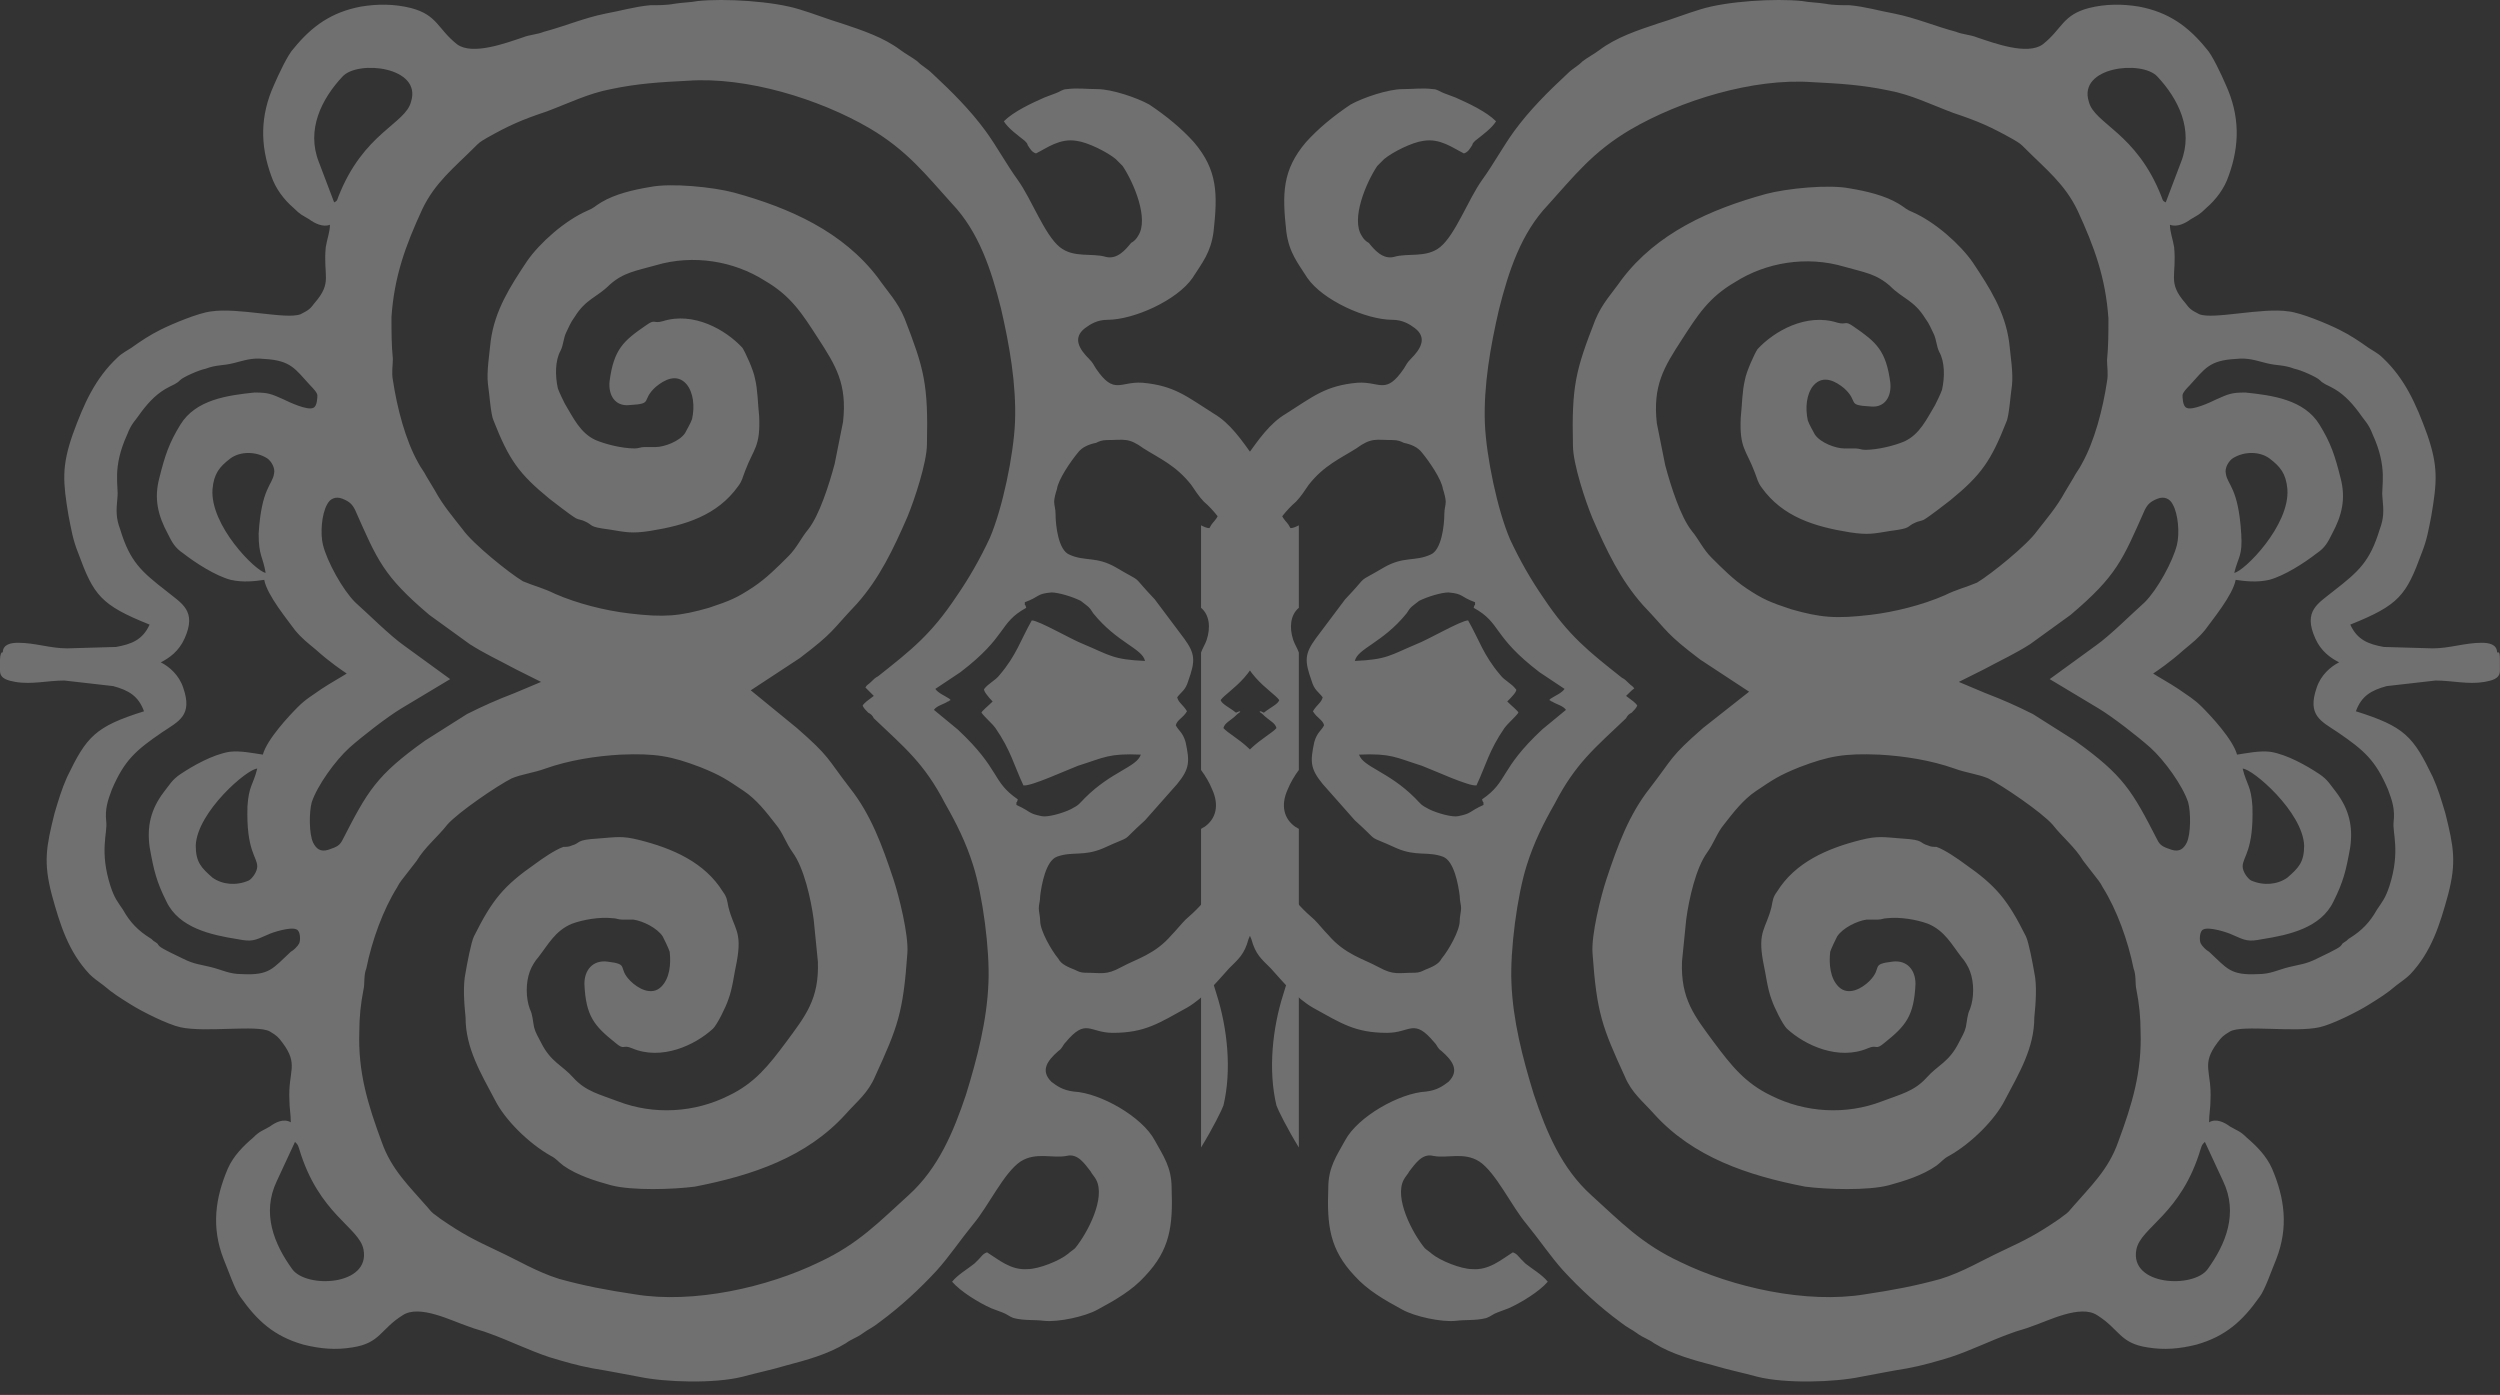 <svg preserveAspectRatio="none" width="100%" height="100%" overflow="visible" style="display: block;" viewBox="0 0 138 77" fill="none" xmlns="http://www.w3.org/2000/svg">
<rect x="0" y="0" width="138" height="77" fill="#333333" stroke="none"/>
<g id="Group 46" opacity="0.3">
<path id="Vector" fill-rule="evenodd" clip-rule="evenodd" d="M0 36.407C0 36.639 0 36.87 0 37.025C0 37.487 0.463 37.565 0.849 37.642C1.775 37.796 2.624 37.565 3.55 37.565L6.251 37.873C7.1 38.105 7.64 38.414 7.949 39.263C5.248 40.111 4.785 40.652 3.704 42.89C3.396 43.584 3.241 44.124 3.01 44.896C2.547 46.748 2.392 47.597 2.855 49.373C3.319 51.07 3.782 52.537 4.939 53.771C5.171 54.003 5.402 54.157 5.711 54.389C6.251 54.852 6.637 55.083 7.254 55.469C7.872 55.855 9.261 56.55 9.956 56.704C11.345 57.013 14.2 56.55 14.895 56.936C15.281 57.167 15.358 57.244 15.589 57.553C16.515 58.788 15.898 59.096 15.975 60.717C15.975 61.18 16.052 61.489 16.052 61.952C15.666 61.72 15.204 61.952 14.895 62.184C14.509 62.415 14.355 62.415 13.969 62.801C13.428 63.264 12.888 63.804 12.579 64.499C11.885 66.119 11.653 67.74 12.348 69.515C12.579 70.055 12.965 71.213 13.274 71.599C14.2 72.911 15.126 73.76 16.747 74.223C17.673 74.454 18.522 74.531 19.448 74.377C20.992 74.146 20.992 73.374 22.226 72.602C23.152 71.985 24.927 72.911 25.854 73.219C26.239 73.374 26.625 73.451 27.011 73.605C28.092 73.991 29.172 74.531 30.33 74.917C31.102 75.149 31.873 75.38 32.722 75.535C33.185 75.612 33.648 75.689 34.034 75.766C34.42 75.844 34.883 75.921 35.269 75.998C36.735 76.306 39.437 76.384 40.98 75.998C41.829 75.766 42.601 75.612 43.372 75.38C44.53 75.072 45.688 74.763 46.691 74.146C47 73.914 47.308 73.837 47.617 73.605C47.926 73.374 48.157 73.297 48.543 72.988C49.701 72.139 50.781 71.136 51.707 70.132C52.402 69.361 53.019 68.435 53.714 67.586C54.563 66.582 55.412 64.73 56.338 64.113C57.187 63.573 58.113 63.959 58.885 63.804C59.502 63.65 59.888 64.267 60.197 64.653C60.274 64.807 60.428 64.962 60.505 65.116C61.045 66.119 60.042 68.049 59.348 68.898C59.27 68.975 59.039 69.129 58.962 69.206C58.499 69.592 57.341 70.055 56.724 70.055C55.797 70.132 55.103 69.515 54.486 69.129C54.254 69.206 54.177 69.361 54.023 69.515C53.945 69.592 53.868 69.669 53.791 69.747C53.405 70.055 52.865 70.364 52.556 70.75C53.019 71.29 54.023 71.908 54.717 72.216C54.949 72.293 55.103 72.371 55.334 72.448C55.566 72.525 55.72 72.679 55.952 72.757C56.569 72.911 57.032 72.834 57.65 72.911C58.422 72.988 59.888 72.679 60.582 72.293C61.586 71.753 62.512 71.213 63.206 70.441C64.596 68.975 64.75 67.663 64.673 65.579C64.673 64.422 64.21 63.804 63.747 62.955C63.052 61.643 60.737 60.331 59.27 60.254C58.653 60.177 58.344 59.945 58.036 59.714C57.418 59.096 57.804 58.556 58.422 58.016C58.653 57.862 58.653 57.707 58.807 57.553C59.965 56.164 60.119 57.013 61.431 57.013C63.206 57.013 63.978 56.473 65.522 55.624C66.448 55.083 67.142 54.234 67.837 53.463C68.377 52.922 68.686 52.691 68.917 51.842C69.072 51.456 69.303 50.993 69.535 50.607C69.689 50.376 69.689 50.299 69.921 50.067C70.152 49.836 70.229 49.836 70.384 49.604C71.001 49.758 71.155 50.299 71.31 50.993C71.618 52.305 71.387 51.533 71.387 52.382C71.387 53.54 71.233 53.54 70.847 54.852C70.229 56.781 69.998 59.096 70.461 61.026C70.538 61.257 71.078 62.338 71.696 63.341V45.745C71.618 45.745 71.618 45.668 71.541 45.668C70.847 45.205 70.692 44.433 71.078 43.584C71.233 43.199 71.464 42.813 71.696 42.504V36.021C71.618 35.79 71.464 35.558 71.387 35.327C71.155 34.632 71.233 33.938 71.696 33.552V28.998C71.541 29.075 71.387 29.153 71.233 29.153C71.078 28.844 71.001 28.844 70.847 28.612C70.692 28.381 70.692 28.304 70.538 28.072C70.306 27.686 70.152 27.223 70.075 26.837C69.843 25.988 69.612 25.757 69.149 25.14C68.531 24.291 67.914 23.364 66.988 22.824C65.522 21.898 64.827 21.281 63.052 21.126C61.817 21.049 61.508 21.821 60.505 20.355C60.351 20.123 60.351 20.046 60.119 19.814C59.579 19.274 59.193 18.657 59.888 18.117C60.197 17.885 60.582 17.654 61.123 17.654C62.589 17.654 64.981 16.573 65.83 15.338C66.371 14.489 66.834 13.949 66.988 12.791C67.219 10.708 67.219 9.396 65.907 7.852C65.213 7.081 64.364 6.386 63.438 5.769C62.743 5.383 61.354 4.92 60.582 4.92C59.965 4.92 59.502 4.842 58.885 4.92C58.653 4.92 58.499 5.074 58.267 5.151C58.036 5.228 57.881 5.306 57.65 5.383C56.955 5.691 55.952 6.154 55.412 6.695C55.643 7.081 56.183 7.466 56.569 7.775C56.646 7.852 56.724 7.929 56.724 8.007C56.878 8.238 56.955 8.393 57.187 8.47C57.804 8.161 58.499 7.621 59.425 7.775C60.042 7.852 61.123 8.393 61.586 8.778C61.663 8.856 61.894 9.087 61.971 9.164C62.589 10.09 63.438 12.097 62.821 13.023C62.743 13.177 62.589 13.332 62.435 13.409C62.126 13.795 61.663 14.335 61.045 14.181C60.274 13.949 59.27 14.258 58.499 13.64C57.65 12.946 56.955 11.017 56.183 9.936C55.566 9.087 55.026 8.084 54.408 7.235C53.559 6.077 52.556 5.074 51.476 4.071C51.167 3.762 50.935 3.685 50.627 3.376C50.318 3.145 50.009 2.99 49.701 2.759C48.775 2.064 47.617 1.678 46.459 1.292C45.688 1.061 44.916 0.752 44.144 0.521C42.678 0.058 39.977 -0.097 38.51 0.058C38.124 0.135 37.661 0.135 37.198 0.212C36.812 0.289 36.272 0.289 35.886 0.289C35.038 0.366 34.266 0.598 33.417 0.752C32.259 0.984 31.179 1.447 30.021 1.755C29.635 1.91 29.249 1.91 28.863 2.064C27.937 2.373 26.085 3.067 25.236 2.45C24.156 1.601 24.156 0.829 22.689 0.444C21.763 0.212 20.837 0.212 19.911 0.366C18.291 0.675 17.21 1.447 16.207 2.682C15.898 2.99 15.358 4.148 15.126 4.688C14.355 6.386 14.355 8.007 14.972 9.705C15.204 10.399 15.666 11.017 16.207 11.479C16.593 11.865 16.67 11.865 17.056 12.097C17.364 12.328 17.828 12.56 18.213 12.406C18.213 12.791 18.059 13.177 17.982 13.64C17.827 15.261 18.368 15.57 17.364 16.727C17.133 17.036 17.056 17.113 16.593 17.345C15.821 17.654 13.12 16.959 11.653 17.191C10.959 17.268 9.493 17.885 8.875 18.194C8.258 18.503 7.795 18.811 7.254 19.197C7.023 19.351 6.714 19.506 6.483 19.737C5.248 20.895 4.631 22.284 4.013 23.982C3.396 25.757 3.473 26.606 3.782 28.458C3.936 29.23 4.013 29.77 4.322 30.542C5.171 32.857 5.557 33.397 8.258 34.478C7.872 35.327 7.254 35.558 6.406 35.712L3.704 35.79C2.778 35.79 1.929 35.481 1.003 35.481C0.617 35.481 0.154 35.558 0.154 36.021C0.077 35.944 0 36.175 0 36.407ZM69.535 39.263C69.535 39.34 69.612 39.34 69.689 39.417C70.075 39.803 70.384 39.88 70.461 40.189C69.998 40.729 68.068 41.423 67.837 43.816C67.683 45.359 67.683 48.06 66.911 49.141C66.525 49.758 65.985 50.298 65.444 50.762C65.213 50.993 64.904 51.379 64.673 51.611C63.746 52.691 62.743 52.922 61.894 53.386C61.045 53.849 60.814 53.694 59.888 53.694C59.656 53.694 59.502 53.617 59.348 53.54C58.962 53.386 58.576 53.231 58.422 52.922C58.036 52.459 57.418 51.379 57.418 50.839C57.418 50.607 57.341 50.299 57.341 50.144C57.341 49.913 57.418 49.758 57.418 49.45C57.495 48.832 57.727 47.52 58.344 47.289C59.193 46.98 59.811 47.289 60.891 46.826C62.743 45.977 61.663 46.671 63.206 45.282L64.981 43.276C65.676 42.427 65.676 42.041 65.444 40.96C65.29 40.42 65.059 40.343 64.904 40.034C64.981 39.726 65.29 39.648 65.522 39.263C65.29 38.877 65.058 38.8 64.981 38.491C65.213 38.182 65.444 38.105 65.599 37.565C65.985 36.484 65.985 36.098 65.367 35.249L63.747 33.089C62.28 31.545 63.283 32.317 61.586 31.314C60.505 30.696 59.888 31.005 59.039 30.619C58.422 30.387 58.267 28.998 58.267 28.381C58.267 28.072 58.19 27.918 58.19 27.686C58.19 27.532 58.267 27.223 58.344 26.992C58.422 26.451 59.116 25.448 59.502 24.985C59.733 24.676 60.119 24.522 60.505 24.445C60.66 24.368 60.814 24.291 61.123 24.291C62.049 24.291 62.28 24.136 63.129 24.754C63.978 25.294 64.904 25.68 65.753 26.76C65.907 26.992 66.216 27.455 66.448 27.686C66.988 28.149 67.451 28.767 67.837 29.384C68.531 30.542 68.3 33.243 68.3 34.786C68.3 37.179 70.229 38.105 70.615 38.645C70.538 38.877 70.152 39.031 69.766 39.34C69.612 39.263 69.612 39.263 69.535 39.263ZM54.794 38.722C54.563 38.954 54.177 39.263 54.177 39.34C54.408 39.648 54.717 39.88 54.949 40.189C55.797 41.423 55.952 42.195 56.492 43.353C56.878 43.43 58.885 42.504 59.502 42.272C60.968 41.809 61.2 41.578 62.975 41.655C62.743 42.349 61.354 42.581 59.888 44.047C59.579 44.356 59.579 44.433 59.116 44.665C58.653 44.896 57.804 45.128 57.495 45.051C56.724 44.896 56.955 44.819 56.106 44.433C56.106 44.125 56.106 44.433 56.183 44.124C54.717 43.121 55.257 42.504 52.865 40.266L51.553 39.185C51.707 38.954 52.093 38.877 52.325 38.722C52.402 38.722 52.402 38.645 52.479 38.645L52.402 38.568C52.17 38.414 51.785 38.259 51.63 38.028L53.019 37.102C55.643 35.095 55.103 34.401 56.647 33.552C56.569 33.243 56.569 33.552 56.569 33.243C57.418 32.934 57.187 32.78 58.036 32.703C58.422 32.703 59.193 32.934 59.656 33.166C60.042 33.474 60.119 33.474 60.351 33.86C61.663 35.481 63.052 35.79 63.206 36.484C61.431 36.407 61.277 36.175 59.811 35.558C59.193 35.327 57.341 34.246 56.955 34.246C56.338 35.327 56.106 36.175 55.18 37.256C54.949 37.565 54.563 37.719 54.331 38.028C54.254 38.105 54.563 38.491 54.794 38.722ZM48.234 38.414C47.926 38.645 47.694 38.8 47.617 38.954C47.694 39.108 47.771 39.185 47.926 39.34C48.08 39.417 48.157 39.494 48.234 39.648C49.932 41.269 51.013 42.118 52.17 44.356C52.788 45.437 53.328 46.517 53.714 47.752C54.254 49.45 54.64 52.459 54.563 54.234C54.486 56.318 53.945 58.402 53.328 60.408C52.633 62.492 51.784 64.499 50.164 65.965C48.543 67.431 47.386 68.666 45.225 69.669C42.369 71.059 38.279 71.985 35.038 71.445C33.494 71.213 32.259 70.981 30.87 70.596C29.635 70.21 28.632 69.592 27.474 69.052C26.162 68.435 25.545 68.126 24.31 67.277C23.924 66.968 23.924 67.046 23.616 66.66C22.612 65.502 21.609 64.576 21.069 63.032C20.297 60.949 19.757 59.174 19.834 56.936C19.834 56.164 19.911 55.392 20.066 54.62C20.143 54.312 20.066 53.849 20.22 53.463C20.529 51.919 21.146 50.221 21.918 48.987C22.072 48.678 22.226 48.523 22.458 48.215L22.998 47.52C23.461 46.748 24.156 46.208 24.696 45.514C25.313 44.819 27.474 43.353 28.246 42.967C28.786 42.735 29.481 42.658 30.098 42.427C31.41 41.964 32.877 41.732 34.266 41.655C36.195 41.578 37.044 41.732 38.665 42.349C39.822 42.813 40.131 43.044 41.057 43.661C41.752 44.125 42.292 44.819 42.832 45.514C43.218 45.977 43.372 46.517 43.758 47.057C44.376 47.906 44.761 49.604 44.916 50.762L45.147 53.077C45.225 55.161 44.453 56.087 43.372 57.553C42.446 58.788 41.675 59.791 40.208 60.486C38.356 61.412 36.118 61.566 34.111 60.794C33.108 60.408 32.336 60.254 31.642 59.482C31.024 58.788 30.407 58.633 29.867 57.553C29.712 57.244 29.558 57.013 29.481 56.704C29.404 56.318 29.404 56.01 29.249 55.701C29.018 55.083 29.018 54.234 29.249 53.617C29.326 53.386 29.558 53 29.712 52.845C30.253 52.151 30.639 51.379 31.565 50.993C32.182 50.762 33.108 50.607 33.803 50.684C34.034 50.684 34.111 50.762 34.343 50.762C34.574 50.762 34.729 50.762 34.96 50.762C35.501 50.839 36.272 51.225 36.581 51.688C36.658 51.842 36.89 52.305 36.967 52.537C37.044 53.231 36.967 54.003 36.504 54.466C35.964 55.006 35.192 54.543 34.806 54.157C34.034 53.386 34.806 53.231 33.494 53.077C32.722 53 32.259 53.54 32.259 54.312C32.336 56.087 32.799 56.627 33.957 57.553C34.497 58.016 34.343 57.63 34.883 57.862C36.504 58.556 38.356 57.707 39.359 56.781C39.591 56.55 40.054 55.624 40.208 55.161C40.44 54.543 40.517 53.771 40.671 53.077C40.98 51.379 40.517 51.302 40.208 50.067C40.131 49.681 40.131 49.527 39.9 49.218C38.896 47.597 37.121 46.826 35.269 46.363C34.343 46.131 34.034 46.208 33.031 46.285C31.719 46.363 32.105 46.517 31.565 46.671C31.41 46.748 31.256 46.748 31.102 46.748C30.639 46.903 29.867 47.443 29.558 47.675C27.783 48.909 27.166 49.681 26.162 51.688C26.008 51.996 25.776 53.231 25.699 53.694C25.545 54.389 25.622 55.392 25.699 56.164C25.699 57.862 26.548 59.251 27.32 60.717C27.86 61.798 29.172 63.11 30.407 63.804C30.716 63.959 30.793 64.113 31.102 64.344C31.873 64.885 32.877 65.193 33.725 65.425C34.883 65.734 37.198 65.656 38.356 65.502C41.52 64.885 44.53 63.881 46.691 61.489C47.308 60.794 47.926 60.331 48.312 59.405C49.546 56.704 49.855 55.932 50.087 52.614C50.164 51.611 49.623 49.45 49.315 48.523C48.697 46.671 48.08 44.974 46.922 43.507C45.61 41.809 45.842 41.809 43.99 40.189L41.443 38.105L44.144 36.33C46.074 34.864 45.842 34.864 47.308 33.32C48.543 31.931 49.315 30.31 50.087 28.535C50.472 27.609 51.167 25.525 51.167 24.522C51.244 21.204 51.013 20.355 49.932 17.576C49.546 16.65 49.006 16.11 48.466 15.338C46.536 12.791 43.604 11.479 40.517 10.631C39.359 10.322 37.044 10.09 35.886 10.322C34.96 10.476 33.957 10.708 33.185 11.171C32.799 11.402 32.799 11.479 32.413 11.634C31.179 12.174 29.79 13.409 29.095 14.412C28.169 15.801 27.32 17.113 27.088 18.811C27.011 19.583 26.857 20.509 26.934 21.204C27.011 21.667 27.088 22.901 27.243 23.21C28.092 25.371 28.632 26.143 30.33 27.532C30.639 27.763 31.41 28.381 31.796 28.612C31.951 28.69 32.105 28.689 32.259 28.767C32.799 28.998 32.413 29.075 33.648 29.23C34.574 29.384 34.883 29.461 35.886 29.307C37.816 28.998 39.591 28.458 40.748 26.837C40.98 26.529 40.98 26.374 41.134 25.988C41.597 24.754 41.983 24.676 41.906 22.979C41.829 22.284 41.829 21.512 41.675 20.895C41.597 20.432 41.134 19.428 40.98 19.197C40.054 18.194 38.279 17.191 36.581 17.731C36.041 17.885 36.195 17.576 35.655 17.962C34.42 18.811 33.88 19.274 33.648 21.049C33.571 21.821 33.957 22.438 34.729 22.361C36.118 22.284 35.346 22.13 36.195 21.358C36.658 20.972 37.353 20.586 37.893 21.204C38.279 21.667 38.356 22.438 38.202 23.133C38.124 23.364 37.893 23.75 37.816 23.905C37.507 24.368 36.658 24.677 36.195 24.677C35.964 24.677 35.809 24.677 35.578 24.677C35.346 24.677 35.269 24.754 35.038 24.754C34.343 24.754 33.417 24.522 32.877 24.291C32.028 23.905 31.642 23.056 31.179 22.284C31.102 22.13 30.87 21.667 30.793 21.435C30.639 20.741 30.639 19.892 30.947 19.351C31.102 19.043 31.102 18.657 31.256 18.348C31.41 18.039 31.487 17.808 31.719 17.499C32.336 16.496 32.954 16.419 33.648 15.724C34.42 15.03 35.115 14.952 36.195 14.644C38.279 14.026 40.517 14.412 42.215 15.493C43.681 16.342 44.298 17.345 45.147 18.657C46.151 20.2 46.768 21.204 46.536 23.287L46.074 25.602C45.765 26.76 45.224 28.458 44.607 29.23C44.221 29.693 43.99 30.233 43.527 30.696C42.909 31.314 42.292 31.931 41.597 32.394C40.671 33.011 40.285 33.166 39.128 33.552C37.507 34.015 36.658 34.092 34.729 33.86C33.417 33.706 31.873 33.32 30.639 32.78C30.021 32.471 29.404 32.317 28.863 32.085C28.092 31.622 26.085 30.002 25.545 29.23C25.005 28.535 24.465 27.918 24.002 27.069L23.538 26.297C23.384 25.988 23.23 25.834 23.075 25.525C22.381 24.291 21.918 22.515 21.686 20.972C21.609 20.586 21.686 20.123 21.686 19.814C21.609 19.043 21.609 18.271 21.609 17.499C21.763 15.261 22.381 13.563 23.307 11.557C24.001 10.09 25.082 9.241 26.162 8.161C26.471 7.852 26.471 7.852 26.857 7.621C28.092 6.926 28.786 6.617 30.175 6.154C31.41 5.691 32.491 5.151 33.725 4.92C35.192 4.611 36.427 4.534 37.97 4.457C41.212 4.225 45.225 5.46 48.003 7.081C50.087 8.315 51.09 9.627 52.556 11.248C54.023 12.791 54.717 14.875 55.257 17.036C55.72 19.043 56.106 21.204 56.029 23.287C55.952 25.14 55.334 28.072 54.64 29.693C54.1 30.851 53.482 31.931 52.788 32.934C51.399 35.018 50.318 35.867 48.466 37.333C48.312 37.41 48.234 37.487 48.08 37.642C47.926 37.796 47.849 37.796 47.771 37.95C47.771 37.95 48.003 38.182 48.234 38.414ZM29.867 37.642L28.4 38.259C27.397 38.645 26.703 38.954 25.776 39.417L23.461 40.883C20.76 42.813 20.297 43.661 18.908 46.363C18.753 46.671 18.599 46.748 18.136 46.903C17.673 47.057 17.442 46.826 17.287 46.517C17.056 46.054 17.056 44.819 17.21 44.279C17.519 43.353 18.522 41.964 19.294 41.269C19.988 40.652 21.378 39.571 22.149 39.108L24.85 37.487L22.304 35.635C21.532 35.095 20.297 33.86 19.602 33.243C18.908 32.548 18.059 31.005 17.828 30.079C17.673 29.461 17.75 28.381 18.059 27.841C18.213 27.532 18.522 27.378 18.908 27.532C19.294 27.686 19.448 27.841 19.602 28.149C20.837 30.928 21.146 31.777 23.693 33.938L25.931 35.558C26.78 36.098 27.474 36.407 28.478 36.947L29.867 37.642ZM19.139 37.179C18.908 37.333 18.213 37.719 17.75 38.028C17.21 38.414 16.901 38.568 16.438 39.031C15.975 39.494 14.74 40.806 14.509 41.655C13.969 41.578 13.274 41.423 12.657 41.501C11.731 41.655 10.65 42.272 9.956 42.735C9.493 43.044 9.338 43.353 9.029 43.739C8.335 44.665 8.103 45.591 8.258 46.748C8.489 48.06 8.644 48.678 9.184 49.758C9.878 51.225 11.653 51.611 13.12 51.842C13.892 51.996 14.046 51.919 14.741 51.611C15.049 51.456 16.052 51.148 16.361 51.302C16.593 51.379 16.593 51.919 16.515 52.074C16.438 52.228 16.207 52.459 16.052 52.537C15.049 53.463 14.895 53.849 13.351 53.771C12.657 53.771 12.271 53.54 11.653 53.386C11.036 53.231 10.727 53.231 10.11 52.922C9.801 52.768 8.952 52.382 8.798 52.228C8.644 52.074 8.798 52.151 8.566 51.996C8.412 51.919 8.412 51.842 8.258 51.765C7.64 51.379 7.177 50.916 6.791 50.221C6.483 49.758 6.328 49.604 6.097 48.909C5.479 46.98 5.942 45.977 5.865 45.359C5.788 44.665 5.942 44.202 6.174 43.584C6.869 41.964 7.486 41.423 8.952 40.42C9.878 39.803 10.65 39.494 10.11 37.95C9.878 37.256 9.338 36.793 8.875 36.561C9.338 36.33 9.878 35.944 10.187 35.249C10.882 33.706 10.033 33.32 9.184 32.626C7.795 31.545 7.177 31.005 6.637 29.23C6.406 28.612 6.406 28.227 6.483 27.455C6.56 26.837 6.174 25.834 7.023 23.982C7.254 23.364 7.486 23.21 7.795 22.747C8.258 22.13 8.721 21.667 9.338 21.358C9.493 21.281 9.493 21.281 9.647 21.204C9.878 21.049 9.801 21.126 9.956 20.972C10.11 20.818 10.959 20.432 11.345 20.355C11.962 20.123 12.271 20.2 12.888 20.046C13.506 19.892 13.892 19.737 14.586 19.814C16.052 19.892 16.284 20.355 17.133 21.281C17.21 21.358 17.519 21.667 17.519 21.821C17.519 21.898 17.519 22.438 17.287 22.515C16.979 22.67 15.975 22.207 15.666 22.052C14.972 21.744 14.818 21.667 14.046 21.667C12.579 21.821 10.805 22.052 9.956 23.442C9.338 24.445 9.107 25.14 8.798 26.374C8.489 27.532 8.721 28.458 9.261 29.461C9.493 29.924 9.647 30.233 10.11 30.542C10.805 31.082 11.885 31.777 12.734 32.008C13.428 32.162 14.046 32.085 14.586 32.008C14.74 32.857 15.898 34.246 16.284 34.786C16.67 35.249 16.979 35.481 17.442 35.867C18.213 36.561 18.908 37.024 19.139 37.179ZM18.445 11.171L17.596 8.933C16.901 7.158 17.75 5.46 18.908 4.225C19.757 3.299 23.307 3.685 22.689 5.614C22.381 6.849 20.066 7.312 18.676 10.862C18.599 11.094 18.599 11.094 18.445 11.171ZM14.663 31.622C14.123 31.545 11.576 28.998 11.731 26.992C11.808 26.143 12.117 25.757 12.734 25.294C13.274 24.908 14.123 24.908 14.741 25.294C14.972 25.448 15.204 25.834 15.126 26.143C15.049 26.76 14.432 26.915 14.277 29.461C14.277 30.696 14.509 30.696 14.663 31.622ZM16.284 63.032C16.438 63.187 16.438 63.187 16.515 63.418C17.596 67.046 19.834 67.74 20.066 68.975C20.451 70.981 16.901 71.136 16.13 70.055C15.126 68.666 14.432 66.968 15.281 65.193L16.284 63.032ZM14.2 42.427C13.969 43.353 13.737 43.353 13.66 44.51C13.583 46.98 14.2 47.289 14.2 47.829C14.2 48.138 13.892 48.523 13.737 48.601C13.043 48.909 12.271 48.832 11.731 48.446C11.113 47.906 10.805 47.597 10.805 46.671C10.882 44.819 13.66 42.427 14.2 42.427Z" fill="white"/>
<path id="Vector_2" fill-rule="evenodd" clip-rule="evenodd" d="M137.994 36.407C137.994 36.639 137.994 36.87 137.994 37.025C137.994 37.487 137.531 37.565 137.145 37.642C136.219 37.796 135.37 37.565 134.444 37.565L131.743 37.873C130.894 38.105 130.353 38.414 130.045 39.263C132.746 40.111 133.209 40.652 134.289 42.89C134.598 43.584 134.752 44.124 134.984 44.896C135.447 46.748 135.601 47.597 135.138 49.373C134.675 51.07 134.212 52.537 133.055 53.771C132.823 54.003 132.591 54.157 132.283 54.389C131.743 54.852 131.357 55.083 130.739 55.469C130.122 55.855 128.733 56.55 128.038 56.704C126.649 57.013 123.794 56.55 123.099 56.936C122.713 57.167 122.636 57.244 122.404 57.553C121.478 58.788 122.096 59.096 122.019 60.717C122.019 61.18 121.941 61.489 121.941 61.952C122.327 61.72 122.79 61.952 123.099 62.184C123.485 62.415 123.639 62.415 124.025 62.801C124.565 63.264 125.105 63.804 125.414 64.499C126.109 66.119 126.34 67.74 125.646 69.515C125.414 70.055 125.028 71.213 124.72 71.599C123.794 72.911 122.867 73.76 121.247 74.223C120.321 74.454 119.472 74.531 118.546 74.377C117.002 74.146 117.002 73.374 115.767 72.602C114.841 71.985 113.066 72.911 112.14 73.219C111.754 73.374 111.368 73.451 110.982 73.605C109.902 73.991 108.822 74.531 107.664 74.917C106.892 75.149 106.12 75.38 105.272 75.535C104.808 75.612 104.345 75.689 103.96 75.766C103.574 75.844 103.111 75.921 102.725 75.998C101.258 76.306 98.557 76.384 97.014 75.998C96.165 75.766 95.393 75.612 94.621 75.38C93.464 75.072 92.306 74.763 91.303 74.146C90.994 73.914 90.686 73.837 90.377 73.605C90.068 73.374 89.837 73.297 89.451 72.988C88.293 72.139 87.213 71.136 86.287 70.132C85.592 69.361 84.975 68.435 84.28 67.586C83.431 66.582 82.582 64.73 81.656 64.113C80.807 63.573 79.881 63.959 79.109 63.804C78.492 63.65 78.106 64.267 77.797 64.653C77.72 64.807 77.566 64.962 77.489 65.116C76.948 66.119 77.952 68.049 78.646 68.898C78.723 68.975 78.955 69.129 79.032 69.206C79.495 69.592 80.653 70.055 81.27 70.055C82.196 70.132 82.891 69.515 83.508 69.129C83.74 69.206 83.817 69.361 83.971 69.515C84.048 69.592 84.126 69.669 84.203 69.747C84.589 70.055 85.129 70.364 85.438 70.75C84.975 71.29 83.971 71.908 83.277 72.216C83.045 72.293 82.891 72.371 82.659 72.448C82.428 72.525 82.273 72.679 82.042 72.757C81.424 72.911 80.961 72.834 80.344 72.911C79.572 72.988 78.106 72.679 77.411 72.293C76.408 71.753 75.482 71.213 74.787 70.441C73.398 68.975 73.244 67.663 73.321 65.579C73.321 64.422 73.784 63.804 74.247 62.955C74.942 61.643 77.257 60.331 78.723 60.254C79.341 60.177 79.649 59.945 79.958 59.714C80.576 59.096 80.19 58.556 79.572 58.016C79.341 57.862 79.341 57.707 79.186 57.553C78.029 56.164 77.874 57.013 76.562 57.013C74.787 57.013 74.016 56.473 72.472 55.624C71.546 55.083 70.852 54.234 70.157 53.463C69.617 52.922 69.308 52.691 69.076 51.842C68.922 51.456 68.691 50.993 68.459 50.607C68.305 50.376 68.305 50.299 68.073 50.067C67.842 49.836 67.764 49.836 67.61 49.604C66.993 49.758 66.838 50.299 66.684 50.993C66.375 52.305 66.607 51.533 66.607 52.382C66.607 53.54 66.761 53.54 67.147 54.852C67.764 56.781 67.996 59.096 67.533 61.026C67.456 61.257 66.916 62.338 66.298 63.341V45.745C66.375 45.745 66.375 45.668 66.453 45.668C67.147 45.205 67.301 44.433 66.915 43.584C66.761 43.199 66.53 42.813 66.298 42.504V36.021C66.375 35.79 66.53 35.558 66.607 35.327C66.838 34.632 66.761 33.938 66.298 33.552V28.998C66.453 29.075 66.607 29.153 66.761 29.153C66.915 28.844 66.993 28.844 67.147 28.612C67.301 28.381 67.301 28.304 67.456 28.072C67.687 27.686 67.842 27.223 67.919 26.837C68.15 25.988 68.382 25.757 68.845 25.14C69.462 24.291 70.08 23.364 71.006 22.824C72.472 21.898 73.167 21.281 74.942 21.126C76.177 21.049 76.485 21.821 77.489 20.355C77.643 20.123 77.643 20.046 77.874 19.814C78.415 19.274 78.8 18.657 78.106 18.117C77.797 17.885 77.411 17.654 76.871 17.654C75.405 17.654 73.012 16.573 72.163 15.338C71.623 14.489 71.16 13.949 71.006 12.791C70.774 10.708 70.774 9.396 72.086 7.852C72.781 7.081 73.63 6.386 74.556 5.769C75.251 5.383 76.64 4.92 77.411 4.92C78.029 4.92 78.492 4.842 79.109 4.92C79.341 4.92 79.495 5.074 79.727 5.151C79.958 5.228 80.112 5.306 80.344 5.383C81.039 5.691 82.042 6.154 82.582 6.695C82.35 7.081 81.81 7.466 81.424 7.775C81.347 7.852 81.27 7.929 81.27 8.007C81.116 8.238 81.039 8.393 80.807 8.47C80.19 8.161 79.495 7.621 78.569 7.775C77.952 7.852 76.871 8.393 76.408 8.778C76.331 8.856 76.099 9.087 76.022 9.164C75.405 10.09 74.556 12.097 75.173 13.023C75.251 13.177 75.405 13.332 75.559 13.409C75.868 13.795 76.331 14.335 76.948 14.181C77.72 13.949 78.723 14.258 79.495 13.64C80.344 12.946 81.039 11.017 81.81 9.936C82.428 9.087 82.968 8.084 83.585 7.235C84.434 6.077 85.438 5.074 86.518 4.071C86.827 3.762 87.058 3.685 87.367 3.376C87.676 3.145 87.984 2.99 88.293 2.759C89.219 2.064 90.377 1.678 91.534 1.292C92.306 1.061 93.078 0.752 93.85 0.521C95.316 0.058 98.017 -0.097 99.483 0.058C99.869 0.135 100.332 0.135 100.795 0.212C101.181 0.289 101.721 0.289 102.107 0.289C102.956 0.366 103.728 0.598 104.577 0.752C105.735 0.984 106.815 1.447 107.973 1.755C108.359 1.91 108.744 1.91 109.13 2.064C110.056 2.373 111.909 3.067 112.758 2.45C113.838 1.601 113.838 0.829 115.304 0.444C116.23 0.212 117.156 0.212 118.083 0.366C119.703 0.675 120.784 1.447 121.787 2.682C122.096 2.99 122.636 4.148 122.867 4.688C123.639 6.386 123.639 8.007 123.022 9.705C122.79 10.399 122.327 11.017 121.787 11.479C121.401 11.865 121.324 11.865 120.938 12.097C120.629 12.328 120.166 12.56 119.78 12.406C119.78 12.791 119.935 13.177 120.012 13.64C120.166 15.261 119.626 15.57 120.629 16.727C120.861 17.036 120.938 17.113 121.401 17.345C122.173 17.654 124.874 16.959 126.34 17.191C127.035 17.268 128.501 17.885 129.119 18.194C129.736 18.503 130.199 18.811 130.739 19.197C130.971 19.351 131.28 19.506 131.511 19.737C132.746 20.895 133.363 22.284 133.981 23.982C134.598 25.757 134.521 26.606 134.212 28.458C134.058 29.23 133.981 29.77 133.672 30.542C132.823 32.857 132.437 33.397 129.736 34.478C130.122 35.327 130.739 35.558 131.588 35.712L134.289 35.79C135.215 35.79 136.064 35.481 136.99 35.481C137.376 35.481 137.839 35.558 137.839 36.021C137.994 35.944 137.994 36.175 137.994 36.407ZM68.459 39.263C68.459 39.34 68.382 39.34 68.305 39.417C67.919 39.803 67.61 39.88 67.533 40.189C67.996 40.729 69.925 41.423 70.157 43.816C70.311 45.359 70.311 48.06 71.083 49.141C71.469 49.758 72.009 50.298 72.549 50.762C72.781 50.993 73.09 51.379 73.321 51.611C74.247 52.691 75.251 52.922 76.099 53.386C76.948 53.849 77.18 53.694 78.106 53.694C78.337 53.694 78.492 53.617 78.646 53.54C79.032 53.386 79.418 53.231 79.572 52.922C79.958 52.459 80.576 51.379 80.576 50.839C80.576 50.607 80.653 50.299 80.653 50.144C80.653 49.913 80.576 49.758 80.576 49.45C80.498 48.832 80.267 47.52 79.649 47.289C78.8 46.98 78.183 47.289 77.103 46.826C75.251 45.977 76.331 46.671 74.787 45.282L73.012 43.276C72.318 42.427 72.318 42.041 72.549 40.96C72.704 40.42 72.935 40.343 73.09 40.034C73.012 39.726 72.704 39.648 72.472 39.263C72.704 38.877 72.935 38.8 73.012 38.491C72.781 38.182 72.549 38.105 72.395 37.565C72.009 36.484 72.009 36.098 72.626 35.249L74.247 33.089C75.713 31.545 74.71 32.317 76.408 31.314C77.489 30.696 78.106 31.005 78.955 30.619C79.572 30.387 79.727 28.998 79.727 28.381C79.727 28.072 79.804 27.918 79.804 27.686C79.804 27.532 79.727 27.223 79.649 26.992C79.572 26.451 78.878 25.448 78.492 24.985C78.26 24.676 77.874 24.522 77.489 24.445C77.334 24.368 77.18 24.291 76.871 24.291C75.945 24.291 75.713 24.136 74.865 24.754C74.016 25.294 73.09 25.68 72.241 26.76C72.086 26.992 71.778 27.455 71.546 27.686C71.006 28.149 70.543 28.767 70.157 29.384C69.462 30.542 69.694 33.243 69.694 34.786C69.694 37.179 67.764 38.105 67.379 38.645C67.456 38.877 67.842 39.031 68.228 39.34C68.382 39.263 68.459 39.263 68.459 39.263ZM83.2 38.722C83.431 38.954 83.817 39.263 83.817 39.34C83.585 39.648 83.277 39.88 83.045 40.189C82.196 41.423 82.042 42.195 81.502 43.353C81.116 43.43 79.109 42.504 78.492 42.272C77.025 41.809 76.794 41.578 75.019 41.655C75.25 42.349 76.64 42.581 78.106 44.047C78.415 44.356 78.415 44.433 78.878 44.665C79.341 44.896 80.19 45.128 80.498 45.051C81.27 44.896 81.039 44.819 81.888 44.433C81.888 44.125 81.888 44.433 81.81 44.124C83.277 43.121 82.736 42.504 85.129 40.266L86.441 39.185C86.287 38.954 85.901 38.877 85.669 38.722C85.592 38.722 85.592 38.645 85.515 38.645L85.592 38.568C85.823 38.414 86.209 38.259 86.364 38.028L84.975 37.102C82.351 35.095 82.891 34.401 81.347 33.552C81.424 33.243 81.424 33.552 81.424 33.243C80.576 32.934 80.807 32.78 79.958 32.703C79.572 32.703 78.8 32.934 78.337 33.166C77.952 33.474 77.874 33.474 77.643 33.86C76.331 35.481 74.942 35.79 74.787 36.484C76.562 36.407 76.717 36.175 78.183 35.558C78.8 35.327 80.653 34.246 81.039 34.246C81.656 35.327 81.888 36.175 82.814 37.256C83.045 37.565 83.431 37.719 83.662 38.028C83.817 38.105 83.431 38.491 83.2 38.722ZM89.759 38.414C90.068 38.645 90.3 38.8 90.377 38.954C90.3 39.108 90.222 39.185 90.068 39.34C89.914 39.417 89.837 39.494 89.759 39.648C88.061 41.269 86.981 42.118 85.823 44.356C85.206 45.437 84.666 46.517 84.28 47.752C83.74 49.45 83.354 52.459 83.431 54.234C83.508 56.318 84.048 58.402 84.666 60.408C85.36 62.492 86.209 64.499 87.83 65.965C89.451 67.431 90.608 68.666 92.769 69.669C95.625 71.059 99.715 71.985 102.956 71.445C104.5 71.213 105.735 70.981 107.124 70.596C108.359 70.21 109.362 69.592 110.519 69.052C111.831 68.435 112.449 68.126 113.684 67.277C114.069 66.968 114.069 67.046 114.378 66.66C115.381 65.502 116.385 64.576 116.925 63.032C117.697 60.949 118.237 59.174 118.16 56.936C118.16 56.164 118.083 55.392 117.928 54.62C117.851 54.312 117.928 53.849 117.774 53.463C117.465 51.919 116.848 50.221 116.076 48.987C115.922 48.678 115.767 48.523 115.536 48.215L114.996 47.52C114.533 46.748 113.838 46.208 113.298 45.514C112.68 44.819 110.519 43.353 109.748 42.967C109.207 42.735 108.513 42.658 107.895 42.427C106.583 41.964 105.117 41.732 103.728 41.655C101.799 41.578 100.95 41.732 99.329 42.349C98.171 42.813 97.863 43.044 96.937 43.661C96.242 44.125 95.702 44.819 95.162 45.514C94.776 45.977 94.621 46.517 94.236 47.057C93.618 47.906 93.232 49.604 93.078 50.762L92.846 53.077C92.769 55.161 93.541 56.087 94.621 57.553C95.547 58.788 96.319 59.791 97.786 60.486C99.638 61.412 101.876 61.566 103.882 60.794C104.886 60.408 105.657 60.254 106.352 59.482C106.969 58.788 107.587 58.633 108.127 57.553C108.281 57.244 108.436 57.013 108.513 56.704C108.59 56.318 108.59 56.01 108.744 55.701C108.976 55.083 108.976 54.234 108.744 53.617C108.667 53.386 108.436 53 108.281 52.845C107.741 52.151 107.355 51.379 106.429 50.993C105.812 50.762 104.886 50.607 104.191 50.684C103.96 50.684 103.882 50.762 103.651 50.762C103.419 50.762 103.265 50.762 103.033 50.762C102.493 50.839 101.721 51.225 101.413 51.688C101.336 51.842 101.104 52.305 101.027 52.537C100.95 53.231 101.027 54.003 101.49 54.466C102.03 55.006 102.802 54.543 103.188 54.157C103.96 53.386 103.188 53.231 104.5 53.077C105.272 53 105.735 53.54 105.735 54.312C105.657 56.087 105.194 56.627 104.037 57.553C103.496 58.016 103.651 57.63 103.111 57.862C101.49 58.556 99.638 57.707 98.635 56.781C98.403 56.55 97.94 55.624 97.786 55.161C97.554 54.543 97.477 53.771 97.323 53.077C97.014 51.379 97.477 51.302 97.786 50.067C97.863 49.681 97.863 49.527 98.094 49.218C99.097 47.597 100.873 46.826 102.725 46.363C103.651 46.131 103.96 46.208 104.963 46.285C106.275 46.363 105.889 46.517 106.429 46.671C106.584 46.748 106.738 46.748 106.892 46.748C107.355 46.903 108.127 47.443 108.436 47.675C110.211 48.909 110.828 49.681 111.831 51.688C111.986 51.996 112.217 53.231 112.294 53.694C112.449 54.389 112.372 55.392 112.294 56.164C112.294 57.862 111.446 59.251 110.674 60.717C110.134 61.798 108.822 63.11 107.587 63.804C107.278 63.959 107.201 64.113 106.892 64.344C106.12 64.885 105.117 65.193 104.268 65.425C103.111 65.734 100.795 65.656 99.638 65.502C96.474 64.885 93.464 63.881 91.303 61.489C90.685 60.794 90.068 60.331 89.682 59.405C88.447 56.704 88.139 55.932 87.907 52.614C87.83 51.611 88.37 49.45 88.679 48.523C89.296 46.671 89.914 44.974 91.071 43.507C92.383 41.809 92.152 41.809 94.004 40.189L96.551 38.182L93.85 36.407C91.92 34.941 92.152 34.941 90.685 33.397C89.451 32.008 88.679 30.387 87.907 28.612C87.521 27.686 86.827 25.602 86.827 24.599C86.749 21.281 86.981 20.432 88.061 17.654C88.447 16.727 88.988 16.187 89.528 15.415C91.457 12.869 94.39 11.557 97.477 10.708C98.635 10.399 100.95 10.168 102.107 10.399C103.033 10.553 104.037 10.785 104.808 11.248C105.194 11.479 105.194 11.557 105.58 11.711C106.815 12.251 108.204 13.486 108.899 14.489C109.825 15.879 110.674 17.191 110.905 18.888C110.982 19.66 111.137 20.586 111.06 21.281C110.982 21.744 110.905 22.979 110.751 23.287C109.902 25.448 109.362 26.22 107.664 27.609C107.355 27.841 106.584 28.458 106.198 28.689C106.043 28.767 105.889 28.767 105.735 28.844C105.194 29.075 105.58 29.153 104.345 29.307C103.419 29.461 103.111 29.538 102.107 29.384C100.178 29.075 98.403 28.535 97.245 26.915C97.014 26.606 97.014 26.451 96.859 26.066C96.396 24.831 96.01 24.754 96.088 23.056C96.165 22.361 96.165 21.589 96.319 20.972C96.396 20.509 96.859 19.506 97.014 19.274C97.94 18.271 99.715 17.268 101.413 17.808C101.953 17.962 101.799 17.654 102.339 18.039C103.574 18.888 104.114 19.351 104.345 21.126C104.423 21.898 104.037 22.516 103.265 22.438C101.876 22.361 102.648 22.207 101.799 21.435C101.336 21.049 100.641 20.663 100.101 21.281C99.715 21.744 99.638 22.516 99.792 23.21C99.869 23.442 100.101 23.828 100.178 23.982C100.487 24.445 101.336 24.754 101.799 24.754C102.03 24.754 102.185 24.754 102.416 24.754C102.648 24.754 102.725 24.831 102.956 24.831C103.651 24.831 104.577 24.599 105.117 24.368C105.966 23.982 106.352 23.133 106.815 22.361C106.892 22.207 107.124 21.744 107.201 21.512C107.355 20.818 107.355 19.969 107.047 19.428C106.892 19.12 106.892 18.734 106.738 18.425C106.583 18.117 106.506 17.885 106.275 17.576C105.657 16.573 105.04 16.496 104.345 15.801C103.574 15.107 102.879 15.03 101.799 14.721C99.715 14.104 97.477 14.489 95.779 15.57C94.313 16.419 93.695 17.422 92.846 18.734C91.843 20.277 91.226 21.281 91.457 23.364L91.92 25.68C92.229 26.837 92.769 28.535 93.387 29.307C93.772 29.77 94.004 30.31 94.467 30.773C95.084 31.391 95.702 32.008 96.396 32.471C97.323 33.089 97.708 33.243 98.866 33.629C100.487 34.092 101.336 34.169 103.265 33.938C104.577 33.783 106.12 33.397 107.355 32.857C107.973 32.548 108.59 32.394 109.13 32.162C109.902 31.699 111.909 30.079 112.449 29.307C112.989 28.612 113.529 27.995 113.992 27.146L114.455 26.374C114.61 26.066 114.764 25.911 114.918 25.602C115.613 24.368 116.076 22.593 116.308 21.049C116.385 20.663 116.308 20.2 116.308 19.892C116.385 19.12 116.385 18.348 116.385 17.576C116.23 15.338 115.613 13.64 114.687 11.634C113.992 10.168 112.912 9.319 111.831 8.238C111.523 7.929 111.523 7.929 111.137 7.698C109.902 7.003 109.207 6.695 107.818 6.232C106.584 5.769 105.503 5.228 104.268 4.997C102.802 4.688 101.567 4.611 100.024 4.534C96.782 4.302 92.769 5.537 89.991 7.158C87.907 8.393 86.904 9.704 85.438 11.325C83.971 12.869 83.277 14.952 82.736 17.113C82.273 19.12 81.888 21.281 81.965 23.364C82.042 25.217 82.659 28.149 83.354 29.77C83.894 30.928 84.511 32.008 85.206 33.011C86.595 35.095 87.676 35.944 89.528 37.41C89.682 37.487 89.759 37.565 89.914 37.719C90.068 37.873 90.145 37.873 90.222 38.028C90.222 37.95 89.991 38.182 89.759 38.414ZM108.127 37.642L109.593 38.259C110.597 38.645 111.291 38.954 112.217 39.417L114.533 40.883C117.234 42.813 117.697 43.661 119.086 46.363C119.24 46.671 119.395 46.748 119.858 46.903C120.321 47.057 120.552 46.826 120.707 46.517C120.938 46.054 120.938 44.819 120.784 44.279C120.475 43.353 119.472 41.964 118.7 41.269C118.005 40.652 116.616 39.571 115.845 39.108L113.143 37.487L115.69 35.635C116.462 35.095 117.697 33.86 118.391 33.243C119.086 32.548 119.935 31.005 120.166 30.079C120.321 29.461 120.243 28.381 119.935 27.841C119.78 27.532 119.472 27.378 119.086 27.532C118.7 27.686 118.546 27.841 118.391 28.149C117.156 30.928 116.848 31.777 114.301 33.938L112.063 35.558C111.214 36.098 110.519 36.407 109.516 36.947L108.127 37.642ZM118.854 37.179C119.086 37.333 119.78 37.719 120.243 38.028C120.784 38.414 121.092 38.568 121.555 39.031C122.018 39.494 123.253 40.806 123.485 41.655C124.025 41.578 124.72 41.423 125.337 41.501C126.263 41.655 127.344 42.272 128.038 42.735C128.501 43.044 128.656 43.353 128.964 43.739C129.659 44.665 129.89 45.591 129.736 46.748C129.504 48.06 129.35 48.678 128.81 49.758C128.115 51.225 126.34 51.611 124.874 51.842C124.102 51.996 123.948 51.919 123.253 51.611C122.945 51.456 121.941 51.148 121.633 51.302C121.401 51.379 121.401 51.919 121.478 52.074C121.555 52.228 121.787 52.459 121.941 52.537C122.945 53.463 123.099 53.849 124.642 53.771C125.337 53.771 125.723 53.54 126.34 53.386C126.958 53.231 127.266 53.231 127.884 52.922C128.193 52.768 129.041 52.382 129.196 52.228C129.35 52.074 129.196 52.151 129.427 51.996C129.582 51.919 129.582 51.842 129.736 51.765C130.353 51.379 130.816 50.916 131.202 50.221C131.511 49.758 131.665 49.604 131.897 48.909C132.514 46.98 132.051 45.977 132.128 45.359C132.206 44.665 132.051 44.202 131.82 43.584C131.125 41.964 130.508 41.423 129.041 40.42C128.115 39.803 127.344 39.494 127.884 37.95C128.115 37.256 128.656 36.793 129.119 36.561C128.656 36.33 128.115 35.944 127.807 35.249C127.112 33.706 127.961 33.32 128.81 32.626C130.199 31.545 130.816 31.005 131.357 29.23C131.588 28.612 131.588 28.227 131.511 27.455C131.434 26.837 131.82 25.834 130.971 23.982C130.739 23.364 130.508 23.21 130.199 22.747C129.736 22.13 129.273 21.667 128.656 21.358C128.501 21.281 128.501 21.281 128.347 21.204C128.115 21.049 128.193 21.126 128.038 20.972C127.884 20.818 127.035 20.432 126.649 20.355C126.032 20.123 125.723 20.2 125.106 20.046C124.488 19.892 124.102 19.737 123.408 19.814C121.941 19.892 121.71 20.355 120.861 21.281C120.784 21.358 120.475 21.667 120.475 21.821C120.475 21.898 120.475 22.438 120.707 22.515C121.015 22.67 122.018 22.207 122.327 22.052C123.022 21.744 123.176 21.667 123.948 21.667C125.414 21.821 127.189 22.052 128.038 23.442C128.656 24.445 128.887 25.14 129.196 26.374C129.504 27.532 129.273 28.458 128.733 29.461C128.501 29.924 128.347 30.233 127.884 30.542C127.189 31.082 126.109 31.777 125.26 32.008C124.565 32.162 123.948 32.085 123.408 32.008C123.253 32.857 122.096 34.246 121.71 34.786C121.324 35.249 121.015 35.481 120.552 35.867C119.78 36.561 119.086 37.024 118.854 37.179ZM119.549 11.171L120.398 8.933C121.092 7.158 120.243 5.46 119.086 4.225C118.237 3.299 114.687 3.685 115.304 5.614C115.613 6.849 117.928 7.312 119.317 10.862C119.395 11.094 119.395 11.094 119.549 11.171ZM123.33 31.622C123.871 31.545 126.417 28.998 126.263 26.992C126.186 26.143 125.877 25.757 125.26 25.294C124.72 24.908 123.871 24.908 123.253 25.294C123.022 25.448 122.79 25.834 122.867 26.143C122.945 26.76 123.562 26.915 123.716 29.461C123.794 30.696 123.562 30.696 123.33 31.622ZM121.71 63.032C121.555 63.187 121.555 63.187 121.478 63.418C120.398 67.046 118.16 67.74 117.928 68.975C117.542 70.981 121.092 71.136 121.864 70.055C122.867 68.666 123.562 66.968 122.713 65.193L121.71 63.032ZM123.794 42.427C124.025 43.353 124.257 43.353 124.334 44.51C124.411 46.98 123.794 47.289 123.794 47.829C123.794 48.138 124.102 48.523 124.257 48.601C124.951 48.909 125.723 48.832 126.263 48.446C126.881 47.906 127.189 47.597 127.189 46.671C127.112 44.819 124.334 42.427 123.794 42.427Z" fill="white"/>
</g>
</svg>
